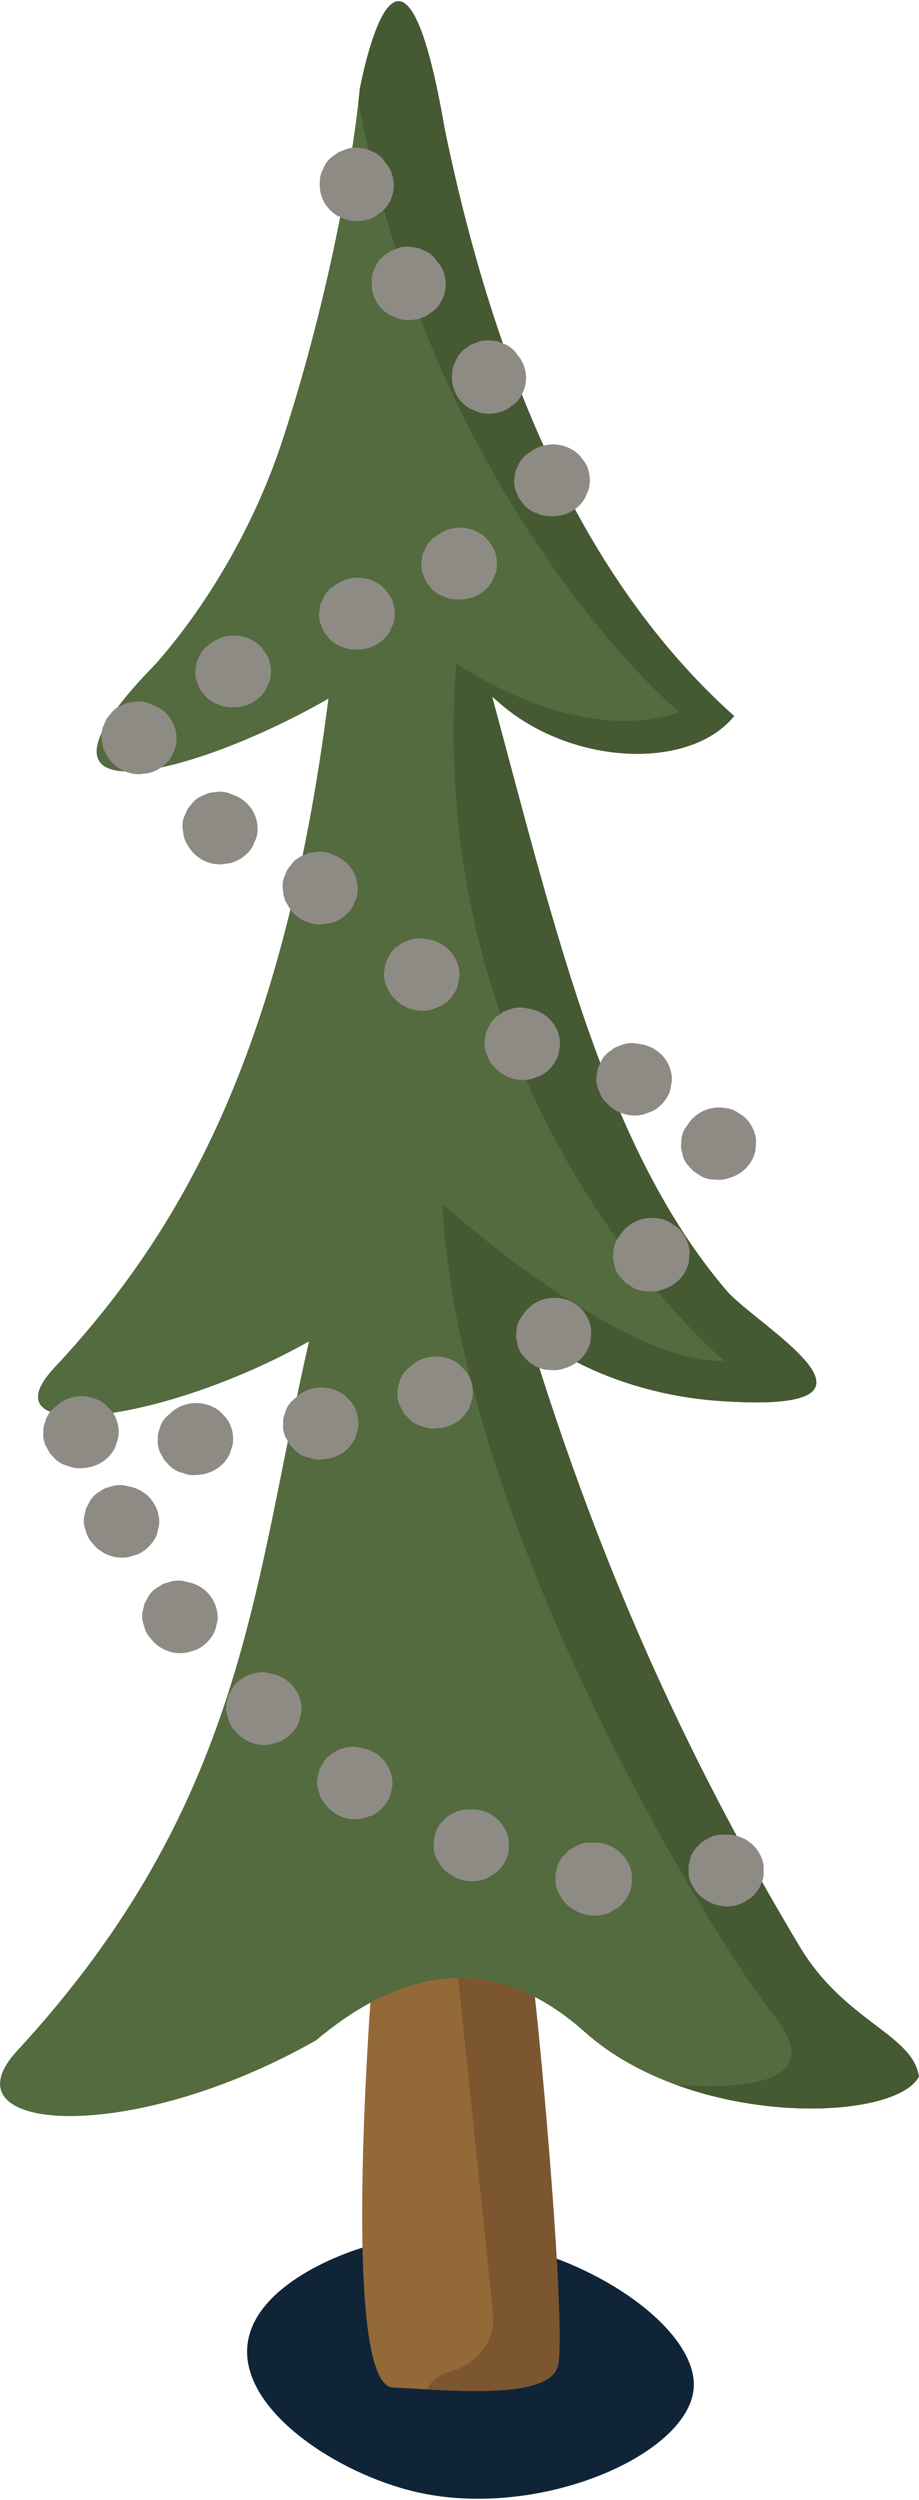<svg xmlns="http://www.w3.org/2000/svg" width="216" height="587"><style><![CDATA[.J{fill-rule:evenodd}]]></style><defs><clipPath id="A"><path d="M87.98,457.71s-8.74,102.28,4.37,102.88,36.21,3.03,38.71-4.84c2.49-7.87-5.62-96.83-7.49-102.88s-35.59,4.84-35.59,4.84Z" fill="none"/></clipPath><clipPath id="B"><path d="M84.55,21.07c-2.03,20.1-8.26,52.18-18.23,82.51-6.54,19.89-17.74,38.79-29.86,52.45-36.22,36.92,6.87,27.22,39.96,8.46l.77-.44c-10.68,84.09-35.36,126-64.46,157.14-16.66,17.83,24.7,13.52,59.9-6.23-13.16,57.26-14.96,108.47-68.63,166.6-17.57,19.03,26.08,22.58,70.27-2.48,16.38-13.71,38.83-23.7,63.14-1.99,25.19,22.5,72.87,21.32,78.57,10.49-1.44-9.96-17.4-12.81-28.01-30.5-24.03-40.09-46.12-85.87-64.08-145.12,1.02,.79,1.95,1.73,3.07,2.56,11.6,8.55,27.32,13.33,41.5,14.38,47.31,3.49,9.5-17.43,2.26-25.91-28.11-32.93-39.8-82.85-55.04-139.41,.47,.38,.93,.78,1.4,1.2,16.73,14.95,44.91,16.33,55.48,3.35-32.47-29.05-54.95-74.43-68.06-137.97-8.74-50.83-16.85-24.81-19.98-9.08h.03Z" fill="none"/></clipPath></defs><path d="M88.98,526.68c-11.09,2.71-29.43,10.95-30.82,23.92-1.65,15.34,21.12,30.22,39.56,34.5,28.92,6.71,64.18-8.71,65.33-24.38,1.29-17.68-40.37-42.27-74.07-34.04Z" fill="#102437"/><path d="M87.98,457.71s-8.74,102.28,4.37,102.88,36.21,3.03,38.71-4.84c2.49-7.87-5.62-96.83-7.49-102.88s-35.59,4.84-35.59,4.84Z" fill="#946938" class="J"/><g clip-path="url(#A)" class="J"><path d="M107.68 464.45l8.28 79.44s.92 9.72-10.58 13.1-3.22 20.7-3.22 20.7 81.43 2.96 82.81 0-43.7-111.97-43.7-111.97l-33.58-1.27h-.01z" fill="#7c562f"/></g><path d="M84.55,21.07c-2.03,20.1-8.26,52.18-18.23,82.51-6.54,19.89-17.74,38.79-29.86,52.45-36.22,36.92,6.87,27.22,39.96,8.46l.77-.44c-10.68,84.09-35.36,126-64.46,157.14-16.66,17.83,24.7,13.52,59.9-6.23-13.16,57.26-14.96,108.47-68.63,166.6-17.57,19.03,26.08,22.58,70.27-2.48,16.38-13.71,38.83-23.7,63.14-1.99,25.19,22.5,72.87,21.32,78.57,10.49-1.44-9.96-17.4-12.81-28.01-30.5-24.03-40.09-46.12-85.87-64.08-145.12,1.02,.79,1.95,1.73,3.07,2.56,11.6,8.55,27.32,13.33,41.5,14.38,47.31,3.49,9.5-17.43,2.26-25.91-28.11-32.93-39.8-82.85-55.04-139.41,.47,.38,.93,.78,1.4,1.2,16.73,14.95,44.91,16.33,55.48,3.35-32.47-29.05-54.95-74.43-68.06-137.97-8.74-50.83-16.85-24.81-19.98-9.08h.03Z" fill="#536b3e" class="J"/><g clip-path="url(#B)" class="J"><path d="M153.71,488.98s45.52,6.3,28.5-15.33c-17.02-21.62-74.53-117.31-78.21-190.92,0,0,41.86,37.72,66.25,36.8,0,0-70.85-58.89-63.03-163.78,0,0,28.06,19.78,52.45,11.5,0,0-74.07-61.65-80.51-185.86s126.05-41.86,126.05-41.86l108.11,415.42,36.8,140.77-138.93,70.39-57.48-77.14h0Z" fill="#455933"/></g><path d="M51.11 165.32c1 .52 2.08.77 3.24.74l.54.02c1.52 0 2.95-.34 4.28-1.04 1.37-.74 2.47-1.75 3.28-3.06l.92-2.08c.4-1.43.42-2.87.06-4.3-.24-1.1-.73-2.06-1.47-2.89-.61-.97-1.44-1.73-2.49-2.29-1.35-.78-2.81-1.18-4.37-1.21-1.52 0-2.95.34-4.28 1.04l-.47.26-1.79 1.27c-.89.77-1.52 1.68-1.89 2.75-.4.64-.6 1.34-.61 2.08-.25 1.05-.22 2.11.1 3.17l.79 1.97 1.31 1.73a6.52 6.52 0 0 0 2.84 1.83h.01zm29.09-13.58c1 .52 2.08.77 3.24.75l.54.02c1.52 0 2.95-.33 4.28-1.04 1.37-.74 2.47-1.75 3.28-3.05l.93-2.08a8.29 8.29 0 0 0 .06-4.31c-.24-1.1-.73-2.06-1.47-2.89-.61-.97-1.44-1.73-2.49-2.3-1.35-.78-2.81-1.18-4.38-1.2-1.52 0-2.95.33-4.28 1.04l-.47.26-1.79 1.26c-.89.77-1.52 1.68-1.89 2.76-.39.63-.6 1.34-.61 2.08-.25 1.05-.22 2.11.1 3.17l.79 1.97 1.31 1.73a6.52 6.52 0 0 0 2.84 1.83h.01zM104.23 140c1 .52 2.08.78 3.24.75l.54.02c1.52 0 2.95-.34 4.28-1.04 1.35-.71 2.48-1.76 3.28-3.05l.92-2.08a8.29 8.29 0 0 0 .06-4.31c-.24-1.1-.73-2.06-1.47-2.89-.61-.97-1.44-1.73-2.49-2.3a8.83 8.83 0 0 0-4.37-1.2c-1.52 0-2.95.33-4.28 1.04l-.47.26-1.79 1.27c-.89.77-1.52 1.68-1.89 2.76-.39.62-.61 1.34-.61 2.08-.25 1.05-.22 2.11.1 3.17l.79 1.98 1.31 1.73a6.52 6.52 0 0 0 2.84 1.83V140zm-80.22 34.09c.05 1.1.39 2.13 1.01 3.08l.26.46a8.45 8.45 0 0 0 3.12 3.02c1.36.76 2.82 1.15 4.39 1.15l2.31-.3c1.47-.4 2.75-1.12 3.84-2.17.83-.73 1.45-1.66 1.8-2.71a6.25 6.25 0 0 0 .75-3.25c0-1.52-.4-2.94-1.19-4.25a8.45 8.45 0 0 0-3.12-3.02l-.47-.25-2.04-.84c-1.13-.35-2.27-.39-3.41-.15-.77 0-1.49.19-2.15.56-1.06.33-1.97.9-2.75 1.71l-1.34 1.68-.86 1.98c-.36 1.1-.41 2.2-.15 3.3h0zm19.04 21.17c.05 1.1.39 2.13 1.01 3.08l.26.46c.77 1.26 1.81 2.27 3.12 3.02 1.36.76 2.82 1.15 4.39 1.15l2.31-.3c1.47-.4 2.75-1.12 3.84-2.17.83-.73 1.45-1.66 1.8-2.71a6.25 6.25 0 0 0 .75-3.25c0-1.52-.4-2.94-1.19-4.25a8.45 8.45 0 0 0-3.12-3.02l-.47-.25-2.04-.83c-1.13-.35-2.27-.4-3.41-.15-.77 0-1.49.19-2.15.57-1.06.33-1.97.9-2.75 1.71l-1.34 1.67-.86 1.98c-.36 1.1-.41 2.2-.15 3.3h0zm23.52 14.1c.05 1.1.39 2.13 1.01 3.08l.26.46a8.45 8.45 0 0 0 3.12 3.02c1.35.76 2.82 1.15 4.39 1.15l2.32-.3c1.47-.4 2.75-1.13 3.84-2.17.83-.73 1.45-1.66 1.8-2.71a6.25 6.25 0 0 0 .75-3.25c0-1.52-.4-2.94-1.19-4.25a8.45 8.45 0 0 0-3.12-3.02l-.47-.25-2.04-.84c-1.13-.35-2.27-.39-3.41-.15-.77 0-1.49.19-2.15.57-1.06.33-1.97.9-2.75 1.71l-1.34 1.68-.86 1.98c-.36 1.1-.41 2.2-.15 3.3h0zm24.34 22.25c.32 1.06.91 2.01 1.73 2.76l.37.38a8.73 8.73 0 0 0 3.77 2.23c1.5.43 3.02.47 4.55.12l2.17-.82c1.33-.72 2.4-1.72 3.2-2.98.64-.93 1-1.95 1.09-3.05.29-1.1.26-2.21-.06-3.32-.38-1.48-1.1-2.77-2.19-3.87a8.73 8.73 0 0 0-3.77-2.23l-.52-.14-2.19-.35c-1.15-.09-2.31.13-3.35.63-.75.18-1.4.52-1.96 1.04a6.36 6.36 0 0 0-2.26 2.29l-.89 1.93-.36 2.12a6.16 6.16 0 0 0 .65 3.24l.02.02zm23.64 16.24c.32 1.06.91 2.01 1.73 2.76l.36.38a8.73 8.73 0 0 0 3.77 2.23c1.5.43 3.02.47 4.55.12l2.17-.82c1.33-.73 2.4-1.72 3.2-2.98.64-.93 1-1.95 1.09-3.05.29-1.1.26-2.21-.06-3.33a8.21 8.21 0 0 0-2.19-3.86 8.73 8.73 0 0 0-3.77-2.23l-.52-.14-2.19-.35c-1.19-.08-2.3.14-3.35.63-.75.18-1.4.52-1.95 1.04-.95.56-1.7 1.33-2.26 2.29l-.9 1.94-.35 2.12a6.16 6.16 0 0 0 .65 3.24h.02zm26.29 8.35c.32 1.06.91 2.01 1.73 2.76l.37.38a8.89 8.89 0 0 0 3.77 2.23c1.48.43 3.05.47 4.55.11l2.17-.82c1.34-.73 2.4-1.72 3.2-2.98.64-.94 1-1.95 1.09-3.05.29-1.1.26-2.21-.06-3.33-.38-1.48-1.1-2.77-2.19-3.86a8.73 8.73 0 0 0-3.77-2.23l-.52-.14-2.19-.34c-1.15-.09-2.31.13-3.35.63-.75.18-1.4.53-1.95 1.04-.95.56-1.7 1.33-2.26 2.29l-.89 1.93-.36 2.12a6.16 6.16 0 0 0 .65 3.24v.02zm-97.72 89.72c1.06.41 2.16.54 3.31.38l.54-.04c1.51-.16 2.89-.66 4.14-1.5 1.28-.88 2.24-2.01 2.9-3.4l.68-2.16c.23-1.47.09-2.9-.44-4.28-.36-1.07-.97-1.97-1.8-2.71-.72-.89-1.63-1.56-2.74-2.01-1.43-.63-2.93-.87-4.49-.72-1.51.16-2.89.66-4.14 1.5l-.43.31-1.63 1.45c-.8.86-1.31 1.84-1.55 2.94-.32.66-.44 1.4-.36 2.13-.13 1.07.03 2.12.47 3.13l1.02 1.87 1.5 1.58c.88.77 1.9 1.27 3.04 1.5l-.02.03zm29.45-3.66c1.05.41 2.16.54 3.31.38l.54-.04c1.51-.16 2.89-.66 4.14-1.5 1.28-.88 2.24-2.01 2.9-3.4l.68-2.16c.23-1.46.08-2.89-.44-4.28-.37-1.07-.96-1.97-1.8-2.71-.72-.89-1.63-1.56-2.74-2.01-1.43-.63-2.93-.87-4.49-.72-1.48.14-2.9.66-4.13 1.5l-.43.31-1.63 1.45c-.8.86-1.31 1.84-1.55 2.94-.32.67-.44 1.41-.36 2.14-.13 1.07.03 2.15.47 3.14l1.02 1.87 1.5 1.58c.88.77 1.9 1.27 3.04 1.5h-.03zm26.92-7.28c1.06.41 2.16.54 3.31.38l.54-.04c1.51-.16 2.89-.66 4.13-1.5 1.25-.85 2.25-2.02 2.9-3.39l.68-2.17c.23-1.46.09-2.89-.44-4.28-.36-1.07-.96-1.97-1.8-2.71a6.53 6.53 0 0 0-2.74-2.01c-1.43-.63-2.93-.87-4.49-.72-1.51.16-2.89.66-4.13 1.5l-.43.31-1.63 1.45c-.79.86-1.31 1.84-1.55 2.94-.32.66-.44 1.4-.36 2.13-.13 1.07.03 2.12.47 3.13l1.02 1.87 1.5 1.58a6.46 6.46 0 0 0 3.04 1.5l-.02.03zm29.88-13.32c1.13.16 2.23.03 3.31-.38l.51-.16c1.43-.5 2.65-1.3 3.65-2.4a8.39 8.39 0 0 0 2-3.96l.13-2.26c-.13-1.48-.62-2.83-1.47-4.06-.61-.95-1.41-1.69-2.41-2.23-.91-.71-1.96-1.15-3.15-1.33-1.55-.28-3.06-.17-4.54.33-1.43.49-2.65 1.3-3.65 2.4l-.35.4-1.23 1.79c-.56 1.01-.83 2.08-.79 3.21-.14.74-.09 1.45.17 2.16.14 1.07.54 2.05 1.22 2.94l1.44 1.59 1.84 1.19c1.05.54 2.15.8 3.32.77h0zm22.94-18.47c1.14.16 2.27.03 3.37-.39l.52-.17c1.45-.5 2.69-1.32 3.71-2.44 1.05-1.17 1.73-2.51 2.03-4.03l.13-2.3c-.13-1.5-.63-2.88-1.5-4.13-.62-.97-1.44-1.72-2.45-2.26-.93-.72-2-1.17-3.21-1.35-1.57-.29-3.11-.18-4.62.33a8.95 8.95 0 0 0-3.72 2.44l-.35.41-1.25 1.82c-.57 1.03-.84 2.12-.81 3.27-.15.75-.09 1.48.17 2.2.14 1.09.57 2.12 1.24 2.99l1.47 1.62 1.87 1.22c1.06.56 2.19.82 3.37.78h.03zm15.8-26.23c1.12.16 2.23.03 3.31-.38l.51-.16c1.43-.5 2.65-1.3 3.65-2.4a8.39 8.39 0 0 0 2-3.96l.13-2.26c-.13-1.48-.62-2.83-1.47-4.06-.61-.95-1.41-1.69-2.41-2.23-.91-.71-1.97-1.15-3.15-1.32-1.54-.28-3.05-.17-4.53.33-1.43.5-2.65 1.3-3.65 2.4l-.35.4-1.23 1.78c-.56 1.02-.83 2.09-.79 3.21-.14.74-.09 1.45.17 2.16.14 1.07.54 2.05 1.21 2.94l1.45 1.59 1.84 1.19c1.02.54 2.17.81 3.32.77h-.01zM16.23 344.31c1.06.41 2.16.54 3.31.38l.54-.04c1.51-.16 2.89-.66 4.13-1.5 1.28-.88 2.24-2.01 2.9-3.4l.68-2.16c.23-1.47.09-2.9-.44-4.28a6.28 6.28 0 0 0-1.8-2.71c-.72-.9-1.63-1.56-2.74-2.01-1.43-.63-2.93-.87-4.49-.72-1.51.16-2.89.66-4.14 1.5l-.43.31-1.63 1.45c-.79.86-1.31 1.84-1.55 2.94-.32.66-.44 1.4-.36 2.13-.13 1.07.03 2.12.47 3.13l1.02 1.87 1.5 1.58c.88.77 1.9 1.27 3.04 1.5v.03zm17.67 37.58c.24 1.08.76 2.03 1.54 2.87l.34.41c.98 1.12 2.19 1.94 3.6 2.47 1.47.53 2.98.66 4.53.41l2.23-.68c1.38-.64 2.51-1.56 3.4-2.77.7-.89 1.14-1.88 1.3-2.97.36-1.08.42-2.19.17-3.32-.27-1.5-.91-2.83-1.91-4-.98-1.12-2.19-1.95-3.61-2.47l-.51-.17-2.16-.49c-1.18-.15-2.31-.02-3.38.41-.74.12-1.44.44-2.03.91a6.22 6.22 0 0 0-2.41 2.14l-1.02 1.87-.5 2.09c-.16 1.15-.02 2.24.43 3.28h0zm19.71 21.54c.24 1.08.75 2.04 1.53 2.87l.34.41c.98 1.12 2.19 1.94 3.6 2.47 1.47.53 2.98.67 4.53.41l2.23-.68c1.38-.64 2.52-1.56 3.4-2.77a6.27 6.27 0 0 0 1.3-2.97c.36-1.08.42-2.19.17-3.33-.27-1.5-.91-2.83-1.91-4-.98-1.12-2.19-1.94-3.6-2.47l-.51-.17-2.16-.49c-1.14-.15-2.31-.01-3.38.41-.74.12-1.44.43-2.02.91a6.22 6.22 0 0 0-2.41 2.14l-1.02 1.87-.5 2.09c-.16 1.14 0 2.23.43 3.28l-.02.02zm21.37 17.45c.24 1.08.76 2.03 1.54 2.87l.34.41c.98 1.12 2.19 1.94 3.6 2.47 1.47.53 2.98.67 4.53.41l2.23-.68c1.38-.64 2.52-1.56 3.4-2.77a6.27 6.27 0 0 0 1.3-2.97c.36-1.08.42-2.19.17-3.32-.27-1.5-.91-2.83-1.91-4-.98-1.12-2.19-1.94-3.6-2.47l-.51-.17-2.16-.49c-1.14-.15-2.31-.01-3.38.41-.74.13-1.44.44-2.02.91a6.22 6.22 0 0 0-2.41 2.14l-1.02 1.87-.5 2.09c-.16 1.14-.01 2.23.43 3.28h-.03zm28.18 16.45c.5.99 1.26 1.83 2.19 2.43l.43.32c1.23.87 2.6 1.39 4.1 1.58 1.53.18 3.08-.03 4.5-.63l2-1.17c1.17-.9 2.08-2.1 2.64-3.46.47-1.03.65-2.09.54-3.19.09-1.13-.13-2.22-.64-3.27-.63-1.39-1.57-2.54-2.83-3.45-1.23-.87-2.6-1.39-4.1-1.58l-.54-.05-2.21.02c-1.18.12-2.24.51-3.19 1.17-.71.3-1.29.75-1.75 1.35-.84.71-1.45 1.59-1.82 2.63l-.54 2.05.02 2.15c.12 1.15.53 2.17 1.21 3.09h0zm28.66 8c.51 1.01 1.25 1.84 2.23 2.48l.43.32c1.25.88 2.64 1.42 4.17 1.61 1.58.18 3.11-.03 4.58-.64l2.03-1.19c1.21-.95 2.1-2.12 2.68-3.52.47-1.05.66-2.12.55-3.24.09-1.15-.13-2.26-.65-3.33-.64-1.42-1.6-2.59-2.88-3.51-1.25-.88-2.64-1.42-4.17-1.61l-.55-.05-2.25.02a6.79 6.79 0 0 0-3.24 1.19c-.72.31-1.31.76-1.78 1.37a6.23 6.23 0 0 0-1.85 2.67l-.55 2.09.02 2.19a6.32 6.32 0 0 0 1.23 3.14h0zm31.26-2.1c.5.99 1.26 1.83 2.19 2.43l.43.32c1.23.86 2.6 1.39 4.1 1.58 1.53.18 3.08-.03 4.5-.63l2-1.17c1.19-.93 2.06-2.09 2.63-3.46.47-1.03.65-2.09.54-3.18.09-1.13-.13-2.22-.64-3.27-.63-1.39-1.57-2.54-2.83-3.45-1.23-.87-2.6-1.39-4.1-1.58l-.54-.05-2.22.02c-1.18.12-2.24.51-3.19 1.17-.71.3-1.29.75-1.75 1.35a6.28 6.28 0 0 0-1.82 2.63l-.54 2.05.02 2.15c.12 1.14.53 2.17 1.21 3.09h0zM20.17 359.45c.24 1.08.76 2.03 1.54 2.87l.34.41c.98 1.12 2.19 1.94 3.6 2.47 1.47.53 2.98.67 4.53.42l2.23-.68c1.38-.64 2.51-1.56 3.4-2.77.7-.89 1.14-1.88 1.3-2.97.36-1.08.42-2.19.17-3.32-.27-1.5-.91-2.83-1.91-4-.98-1.12-2.19-1.94-3.6-2.47l-.51-.17-2.16-.49c-1.14-.15-2.31-.01-3.38.41a4.51 4.51 0 0 0-2.03.91c-.98.5-1.79 1.22-2.41 2.14l-1.02 1.87-.5 2.09c-.17 1.11-.02 2.25.43 3.28h-.02zm105.89-239c1 .53 2.08.78 3.24.75l.54.02c1.52 0 2.95-.33 4.28-1.04 1.35-.71 2.48-1.76 3.28-3.05l.92-2.08a8.29 8.29 0 0 0 .06-4.31c-.24-1.1-.73-2.06-1.47-2.89-.61-.97-1.44-1.73-2.49-2.3a8.83 8.83 0 0 0-4.37-1.2c-1.52 0-2.95.33-4.28 1.04l-.47.26-1.79 1.26c-.89.77-1.52 1.68-1.89 2.76-.4.64-.6 1.34-.61 2.08-.25 1.05-.22 2.11.1 3.17l.79 1.97 1.31 1.73a6.52 6.52 0 0 0 2.84 1.83h.01zm-50.14-80.7c-.54.97-.79 2.02-.75 3.15l-.02.52c0 1.47.36 2.85 1.09 4.14.77 1.33 1.82 2.38 3.17 3.17l2.15.89a9.02 9.02 0 0 0 4.44.04c1.13-.24 2.12-.71 2.98-1.44a6.45 6.45 0 0 0 2.36-2.42 8.1 8.1 0 0 0 1.22-4.25c0-1.47-.36-2.85-1.09-4.14l-.27-.45-1.31-1.73c-.77-.85-1.76-1.47-2.85-1.82-.67-.38-1.38-.57-2.15-.58-1.09-.24-2.18-.2-3.27.11l-2.03.78-1.78 1.27c-.89.77-1.51 1.69-1.87 2.76h-.02zm12.22 23.24c-.54.97-.79 2.02-.76 3.15l-.02.52c0 1.47.36 2.86 1.09 4.15a8.41 8.41 0 0 0 3.16 3.16l2.15.89a9.14 9.14 0 0 0 4.44.04c1.13-.24 2.12-.72 2.98-1.44a6.45 6.45 0 0 0 2.36-2.42 8.1 8.1 0 0 0 1.22-4.25c0-1.47-.36-2.85-1.09-4.14l-.28-.45-1.31-1.73c-.77-.85-1.76-1.47-2.85-1.82-.67-.38-1.38-.57-2.15-.58-1.09-.24-2.17-.2-3.27.11l-2.03.78L90 60.23c-.89.77-1.51 1.69-1.87 2.76h0zm18.87 21.99c-.54.97-.79 2.02-.76 3.15l-.02.52c0 1.47.36 2.85 1.09 4.14.77 1.33 1.82 2.38 3.17 3.16l2.15.89a9.02 9.02 0 0 0 4.44.04c1.13-.24 2.12-.72 2.98-1.44a6.45 6.45 0 0 0 2.36-2.42 8.1 8.1 0 0 0 1.22-4.25c0-1.47-.36-2.85-1.09-4.14l-.27-.45-1.31-1.73c-.77-.85-1.76-1.47-2.85-1.82-.67-.38-1.38-.57-2.15-.58-1.09-.24-2.18-.2-3.27.11l-2.03.78-1.78 1.27c-.89.77-1.51 1.69-1.87 2.76h-.01z" fill="#8e8b85" class="J"/></svg>
